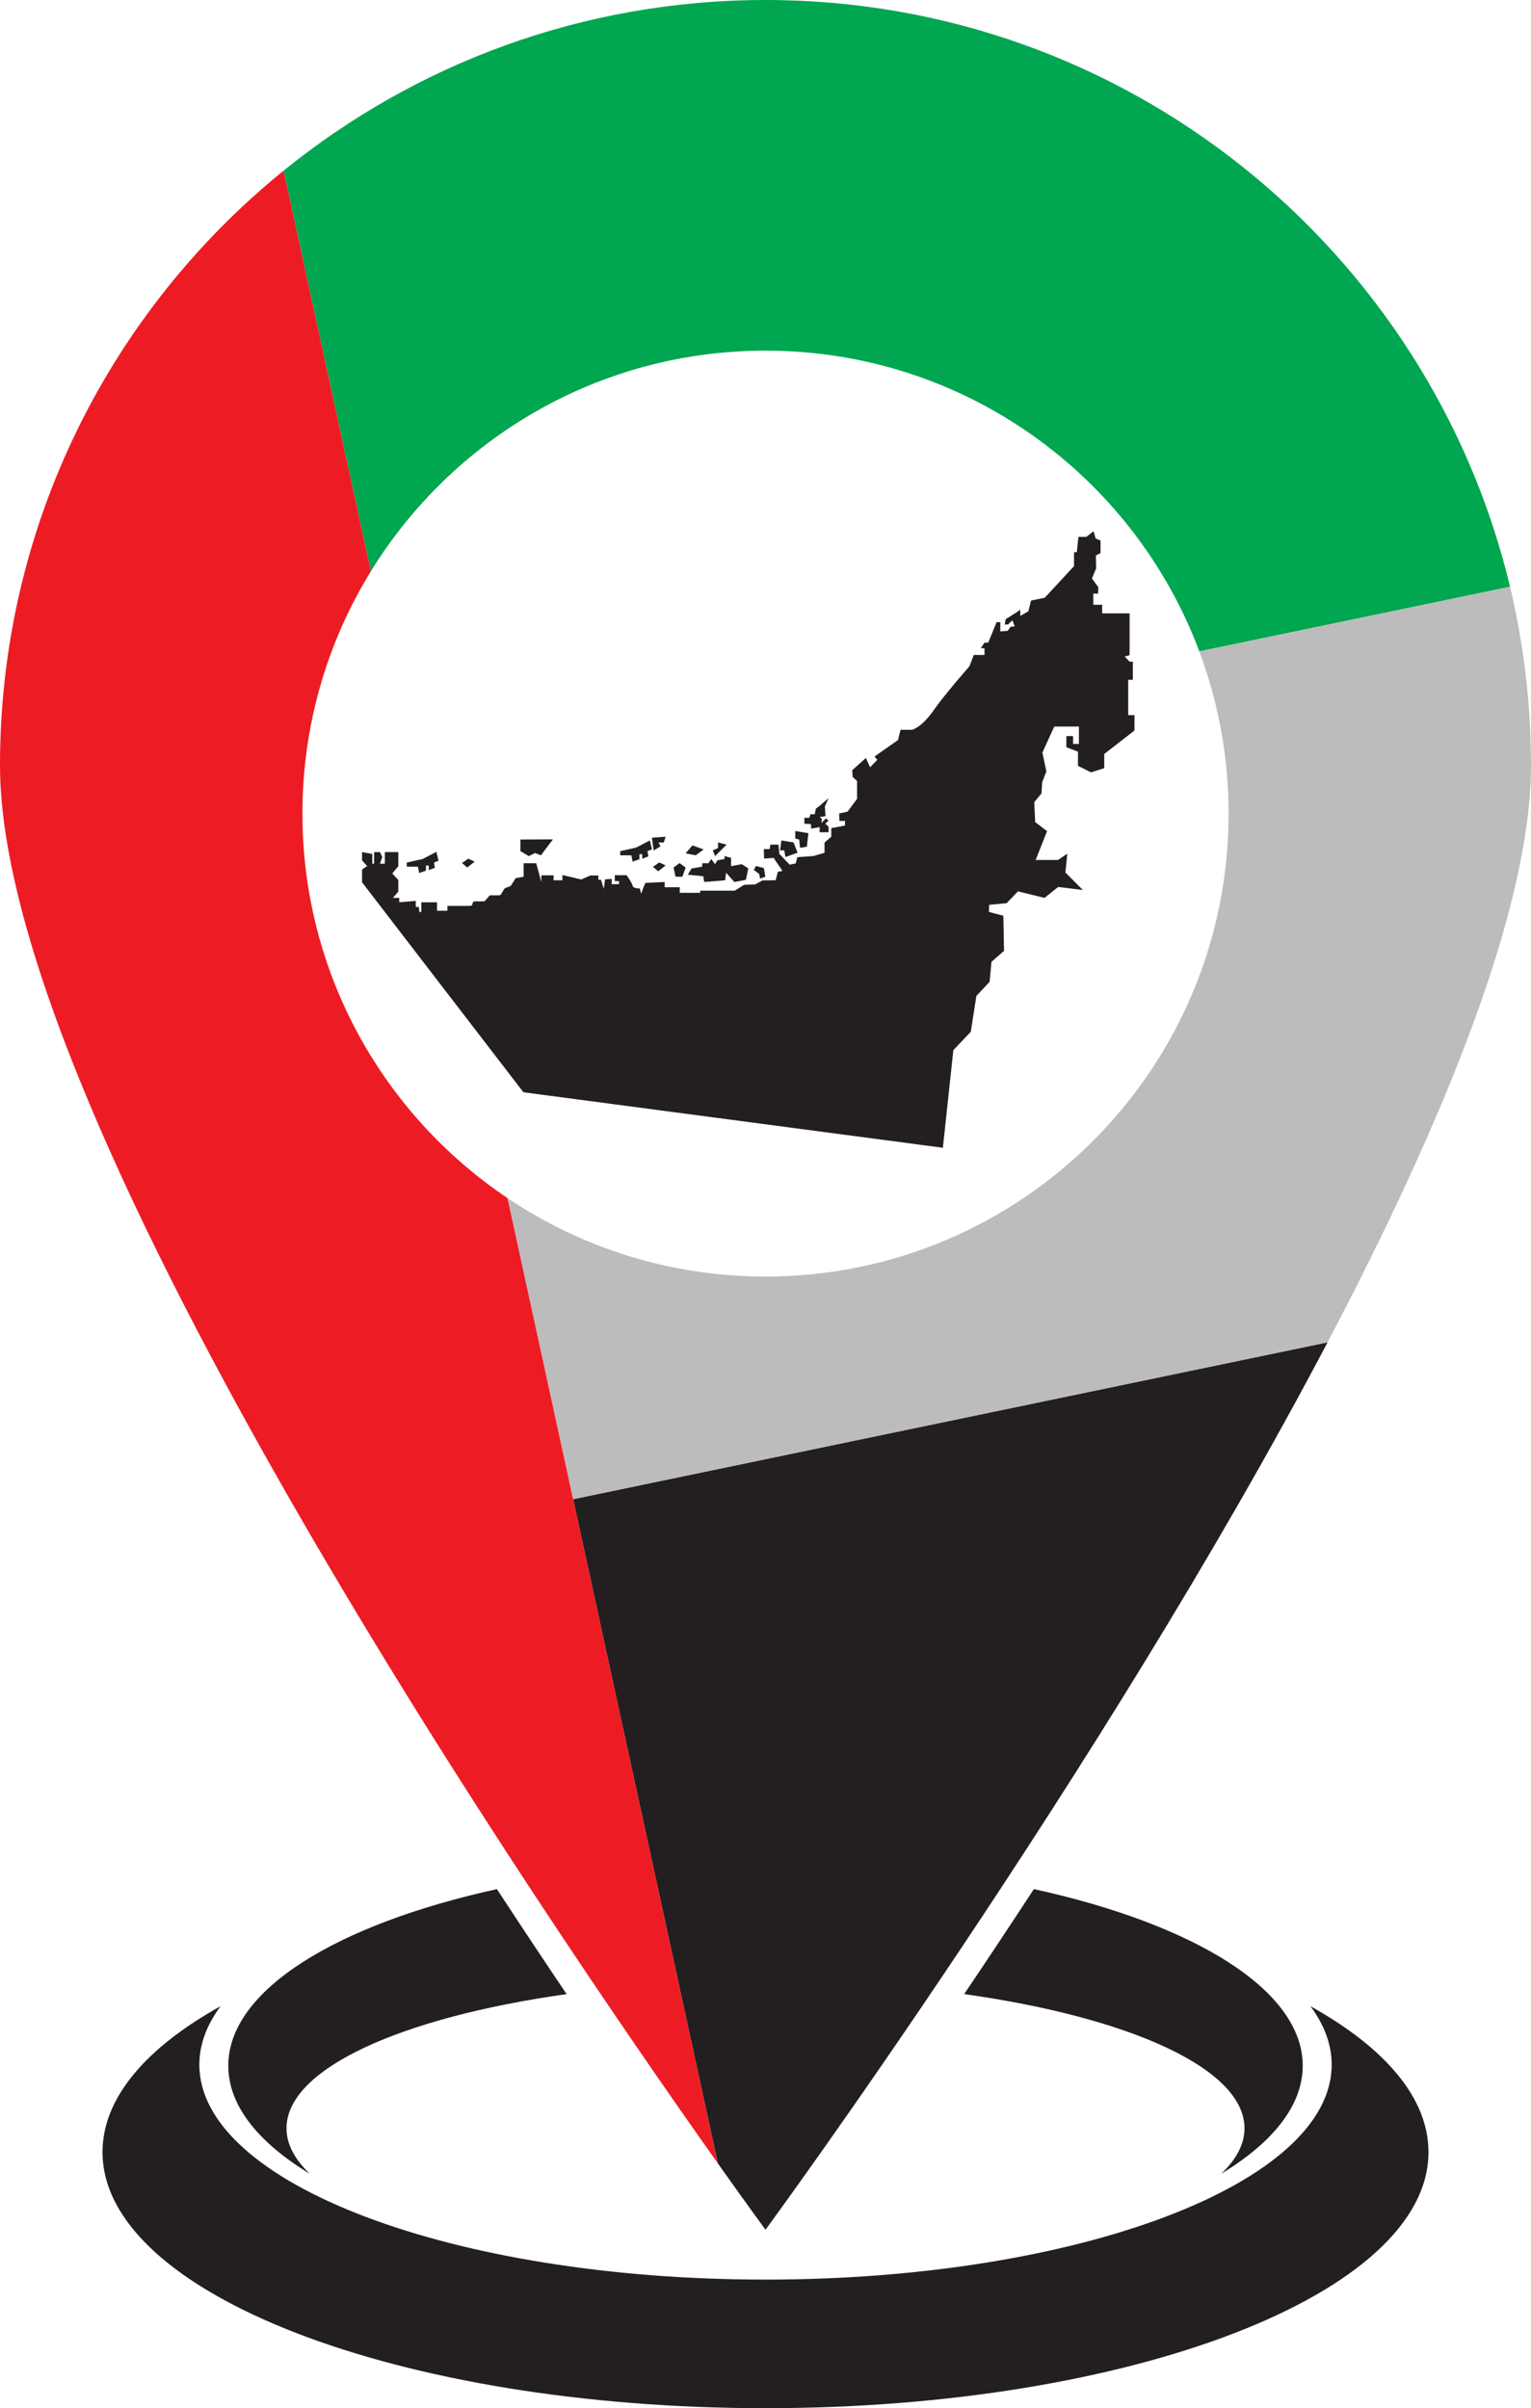 <?xml version="1.0" encoding="UTF-8"?>
<!DOCTYPE svg PUBLIC '-//W3C//DTD SVG 1.0//EN'
          'http://www.w3.org/TR/2001/REC-SVG-20010904/DTD/svg10.dtd'>
<svg height="1326.0" preserveAspectRatio="xMidYMid meet" version="1.0" viewBox="578.6 337.0 842.8 1326.0" width="842.8" xmlns="http://www.w3.org/2000/svg" xmlns:xlink="http://www.w3.org/1999/xlink" zoomAndPan="magnify"
><g
  ><g id="change1_1"
    ><path d="M 1199.66 730.781 L 1199.66 711.32 L 1202.219 711.32 L 1202.219 701.34 L 1200.43 701.34 L 1197.738 698.52 L 1200.43 697.762 L 1200.43 674.719 L 1185.328 674.719 L 1185.328 669.98 L 1180.461 669.98 L 1180.461 663.84 L 1183.148 663.84 L 1183.148 660.25 L 1179.691 655.52 L 1182 650.012 L 1181.871 642.84 L 1184.43 641.559 L 1184.43 634.648 L 1181.738 633.5 L 1180.59 629.531 L 1176.621 632.609 L 1172.27 632.609 L 1171.371 641.051 L 1169.84 641.051 L 1169.84 648.73 L 1153.711 666.141 L 1146.16 667.68 L 1144.75 673.559 L 1140.27 676.121 L 1140.27 672.801 L 1135.531 675.871 L 1132.211 677.922 L 1131.691 680.859 L 1133.488 680.859 L 1135.922 678.559 L 1137.199 681.879 L 1134.891 682.141 L 1133.359 684.32 L 1129.262 684.699 L 1129.262 679.578 L 1127.211 679.578 L 1122.609 690.84 L 1120.559 690.84 L 1118.512 693.922 L 1120.559 693.922 L 1120.559 697.629 L 1114.672 697.629 L 1112.238 703.898 C 1112.238 703.898 1098.801 719.129 1092.27 728.48 C 1085.738 737.82 1080.621 738.84 1080.621 738.84 L 1074.352 738.84 L 1072.941 744.48 L 1060.012 753.559 L 1061.551 755.359 C 1061.551 755.359 1057.84 759.07 1057.711 759.449 C 1057.578 759.84 1055.281 754.328 1055.281 754.328 L 1047.73 761.121 L 1047.98 764.828 L 1050.41 767 L 1050.41 776.859 L 1045.172 783.898 L 1040.559 784.922 L 1040.691 789.02 L 1043.762 789.02 L 1043.762 791.578 L 1036.211 792.988 L 1036.211 797.719 L 1032.488 800.922 L 1032.488 806.559 L 1026.352 808.352 L 1017.52 808.988 L 1016.621 812.441 L 1013.289 813.078 L 1007.66 807.199 L 1007.148 802.078 L 1002.672 802.078 L 1002.289 804.512 L 999.086 804.512 L 999.215 809.762 L 1004.461 809.371 L 1009.328 816.539 L 1006.77 817.051 L 1005.621 821.66 L 998.32 821.789 L 994.352 823.961 L 988.207 824.219 L 983.086 827.422 L 964.059 827.422 L 964.059 828.609 L 952.793 828.609 L 952.793 825.539 L 944.516 825.539 L 944.516 822.648 L 933.938 823.148 L 932.996 825.199 L 931.547 829.129 L 930.777 826.219 C 930.777 826.219 927.195 826.309 926.852 824.691 C 926.512 823.07 923.523 818.891 923.523 818.891 L 917.039 818.891 L 917.039 822.129 L 919.344 822.129 L 919.344 823.84 L 915.332 823.84 L 915.332 820.93 L 911.664 821.191 L 910.98 826.398 L 909.445 821.449 L 907.992 821.449 L 907.992 819.059 L 903.559 819.059 L 898.605 821.27 L 888.195 818.801 L 888.195 821.699 L 883.332 821.699 L 883.332 818.969 L 876.594 818.969 L 876.594 822.648 L 873.777 812.309 L 866.863 812.309 L 866.863 819.738 L 862.512 820.512 L 859.695 824.859 L 856.77 825.98 C 856.512 826.09 856.289 826.27 856.148 826.512 L 854.43 829.371 C 854.203 829.75 853.797 829.98 853.355 829.98 L 848.754 829.98 C 848.387 829.98 848.039 830.141 847.801 830.422 L 845.734 832.871 C 845.496 833.148 845.148 833.309 844.781 833.309 L 839.953 833.309 C 839.262 833.309 838.703 833.871 838.703 834.559 C 838.703 835.238 838.145 835.801 837.457 835.801 L 824.879 835.801 L 824.879 838.488 L 819.184 838.488 L 819.184 833.82 L 810.543 833.82 L 810.543 839.129 L 809.457 839.129 L 809.137 836.379 L 807.473 836.379 L 807.473 833.051 L 798.387 833.82 L 798.387 831.391 L 794.93 831.391 L 797.871 827.93 L 797.871 821.531 L 794.547 817.949 L 797.871 813.98 L 797.871 806.172 L 790.449 806.172 L 790.449 812.57 L 787.762 812.57 L 789.039 808.859 L 787.762 806.172 L 784.562 806.172 L 784.562 812.441 L 783.535 812.699 L 783.535 807.199 L 777.902 806.172 L 777.902 810.781 L 780.723 813.852 L 777.902 815.77 L 777.902 822.809 L 866.727 938.422 L 1097.648 968.988 L 1103.41 915.23 L 1113.012 905.109 L 1116.078 885.398 L 1123.371 877.59 L 1124.398 866.59 L 1131.309 860.57 L 1130.93 841.238 L 1122.988 839.129 L 1123.121 835.23 L 1132.719 834.328 L 1138.988 827.801 L 1153.578 831.391 L 1161.129 825.371 L 1174.699 827.039 L 1165.102 817.441 L 1166.129 807.07 L 1161.012 810.52 L 1148.719 810.52 L 1154.988 794.648 L 1148.461 789.66 L 1147.949 778.648 L 1151.922 773.922 L 1152.301 767.77 L 1154.609 761.762 L 1152.43 751.391 L 1158.961 737.051 L 1172.531 737.051 L 1172.531 746.648 L 1169.328 746.648 L 1169.328 742.301 L 1165.609 742.301 L 1165.609 748.441 L 1172.012 750.879 L 1172.012 758.68 L 1179.18 762.27 L 1186.48 759.961 L 1186.48 752.16 L 1203.121 739.23 L 1203.121 730.781 L 1199.66 730.781" fill="#231f20"
    /></g
    ><g id="change1_2"
    ><path d="M 965.168 814.191 L 959.277 815.219 L 957.23 818.629 L 965.766 819.48 L 966.277 822.641 L 977.797 821.699 L 978.309 817.52 L 982.832 822.641 L 989.23 821.449 L 990.512 815.129 L 986.926 812.828 L 981.039 813.941 L 981.039 809.328 L 977.453 808.391 L 977.453 810.012 L 973.531 810.691 L 972.25 812.828 L 970.117 810.012 L 968.578 812.309 L 965.168 812.309 L 965.168 814.191" fill="#231f20"
    /></g
    ><g id="change1_3"
    ><path d="M 950.488 819.738 L 954.242 819.738 L 956.035 814.711 L 952.707 812.23 L 949.383 814.711 L 949.473 815.109 L 950.488 819.738" fill="#231f20"
    /></g
    ><g id="change1_4"
    ><path d="M 938.031 814.281 L 940.934 816.75 L 945.027 813.512 L 941.531 811.891 L 938.031 814.281" fill="#231f20"
    /></g
    ><g id="change1_5"
    ><path d="M 839.898 811.422 L 836.398 809.801 L 832.902 812.191 L 835.805 814.66 L 839.898 811.422" fill="#231f20"
    /></g
    ><g id="change1_6"
    ><path d="M 965.938 804.719 L 959.789 802.5 L 956.035 806.852 L 961.582 807.961 L 965.938 804.719" fill="#231f20"
    /></g
    ><g id="change1_7"
    ><path d="M 978.562 802.078 L 973.871 800.879 L 973.871 803.949 L 970.969 805.23 L 972.25 808.391 L 978.562 802.078" fill="#231f20"
    /></g
    ><g id="change1_8"
    ><path d="M 996.996 820.762 L 999.898 819.738 L 999.129 814.961 L 994.691 813.852 L 993.582 815.98 L 996.57 818.289 L 996.996 820.762" fill="#231f20"
    /></g
    ><g id="change1_9"
    ><path d="M 1010.988 808.898 L 1017.648 806.512 L 1015.43 800.879 L 1008.77 799.77 L 1008 805.23 L 1010.309 805.23 L 1010.988 808.898" fill="#231f20"
    /></g
    ><g id="change1_10"
    ><path d="M 1019.18 803.781 C 1019.52 803.871 1022.77 803.18 1022.77 803.18 L 1023.621 795.762 L 1016.371 794.57 L 1016.371 798.75 L 1018.578 799.262 C 1018.578 799.262 1018.84 803.699 1019.18 803.781" fill="#231f20"
    /></g
    ><g id="change1_11"
    ><path d="M 1025.16 793.289 L 1029.852 792.43 L 1029.762 795.25 L 1034.711 795.25 L 1034.711 792.18 L 1032.922 790.559 L 1034.711 788.762 L 1033.18 787.648 L 1030.789 790.211 L 1031.039 787.91 L 1029.852 786.891 L 1033.012 786.371 L 1032.672 781.078 L 1034.711 776.48 L 1029.68 780.828 L 1027.719 782.281 L 1027.121 785.352 L 1024.73 785.352 L 1024.129 787.309 L 1021.398 787.309 L 1021.398 790.559 L 1024.988 790.73 L 1025.16 793.289" fill="#231f20"
    /></g
    ><g id="change1_12"
    ><path d="M 926.852 811.461 L 930.605 810.102 L 930.605 807.281 C 930.605 807.281 932.145 807.281 932.145 807.539 C 932.145 807.789 932.145 809.84 932.145 809.84 L 935.473 808.559 L 935.047 805.66 L 937.52 804.641 L 936.324 799.77 L 928.773 803.699 L 920.027 805.66 L 920.027 807.961 L 926.172 807.961 L 926.852 811.461" fill="#231f20"
    /></g
    ><g id="change1_13"
    ><path d="M 809.352 817.73 L 813.105 816.371 L 813.105 813.551 C 813.105 813.551 814.641 813.551 814.641 813.809 C 814.641 814.059 814.641 816.109 814.641 816.109 L 817.969 814.828 L 817.543 811.93 L 820.016 810.91 L 818.82 806.039 L 811.27 809.969 L 802.523 811.93 L 802.523 814.23 L 808.668 814.23 L 809.352 817.73" fill="#231f20"
    /></g
    ><g id="change1_14"
    ><path d="M 938.543 805.23 C 938.801 805.059 942.215 803.012 942.215 803.012 L 941.105 800.879 L 944.004 800.879 L 945.027 797.719 L 937.52 798.238 C 937.52 798.238 938.285 805.398 938.543 805.23" fill="#231f20"
    /></g
    ><g id="change1_15"
    ><path d="M 873.137 806.68 L 876.336 807.961 L 882.992 799.18 L 865.07 799.262 L 865.07 805.621 L 869.68 808.391 L 873.137 806.68" fill="#231f20"
    /></g
    ><g id="change2_1"
    ><path d="M 1000 530.07 C 1109.359 530.07 1202.621 598.941 1238.809 695.66 L 1409.859 660.078 C 1365.57 474.77 1198.879 337 1000 337 C 899.461 337 807.152 372.211 734.719 430.969 L 782.77 651.551 C 827.637 578.672 908.141 530.07 1000 530.07" fill="#00a650"
    /></g
    ><g id="change1_16"
    ><path d="M 1309.41 1076.109 L 894.086 1162.488 L 973.766 1528.211 C 990.262 1551.48 1000 1564.738 1000 1564.738 C 1000 1564.738 1184.57 1313.5 1309.41 1076.109" fill="#231f20"
    /></g
    ><g id="change3_1"
    ><path d="M 1254.922 784.988 C 1254.922 925.77 1140.789 1039.898 1000 1039.898 C 947.418 1039.898 898.555 1023.98 857.969 996.691 L 894.086 1162.488 L 1309.41 1076.109 C 1373.199 954.801 1421.398 837.109 1421.398 758.398 C 1421.398 724.551 1417.398 691.629 1409.859 660.078 L 1238.809 695.66 C 1249.219 723.461 1254.922 753.559 1254.922 784.988" fill="#bdbcbc"
    /></g
    ><g id="change1_17"
    ><path d="M 1299.969 1441.648 C 1307.59 1451.891 1311.672 1462.699 1311.672 1473.871 C 1311.672 1539.211 1172.129 1592.191 1000 1592.191 C 827.871 1592.191 688.336 1539.211 688.336 1473.871 C 688.336 1462.699 692.414 1451.891 700.031 1441.648 C 659.055 1464.449 635.035 1492.141 635.035 1521.988 C 635.035 1599.871 798.438 1663 1000 1663 C 1201.559 1663 1364.961 1599.871 1364.961 1521.988 C 1364.961 1492.141 1340.949 1464.449 1299.969 1441.648" fill="#231f20"
    /></g
    ><g id="change1_18"
    ><path d="M 749.145 1533.93 C 740.82 1526.039 736.32 1517.609 736.32 1508.859 C 736.32 1476.059 799.543 1447.801 890.523 1435 C 878.312 1416.871 865.445 1397.52 852.145 1377.191 C 763.742 1396.602 704.262 1432.891 704.262 1474.441 C 704.262 1496.289 720.703 1516.691 749.145 1533.93" fill="#231f20"
    /></g
    ><g id="change1_19"
    ><path d="M 1263.68 1508.859 C 1263.68 1517.609 1259.18 1526.039 1250.859 1533.93 C 1279.301 1516.691 1295.738 1496.289 1295.738 1474.441 C 1295.738 1432.871 1236.211 1396.57 1147.75 1377.172 C 1134.41 1397.559 1121.531 1416.93 1109.379 1434.988 C 1200.41 1447.781 1263.68 1476.039 1263.68 1508.859" fill="#231f20"
    /></g
    ><g id="change4_1"
    ><path d="M 857.969 996.691 C 789.883 950.93 745.082 873.191 745.082 784.988 C 745.082 736.059 758.879 690.359 782.77 651.551 L 734.719 430.969 C 639.473 508.23 578.598 626.211 578.598 758.398 C 578.598 955.781 881.672 1398.301 973.766 1528.211 L 894.086 1162.488 L 857.969 996.691" fill="#ed1c24"
    /></g
  ></g
></svg
>
